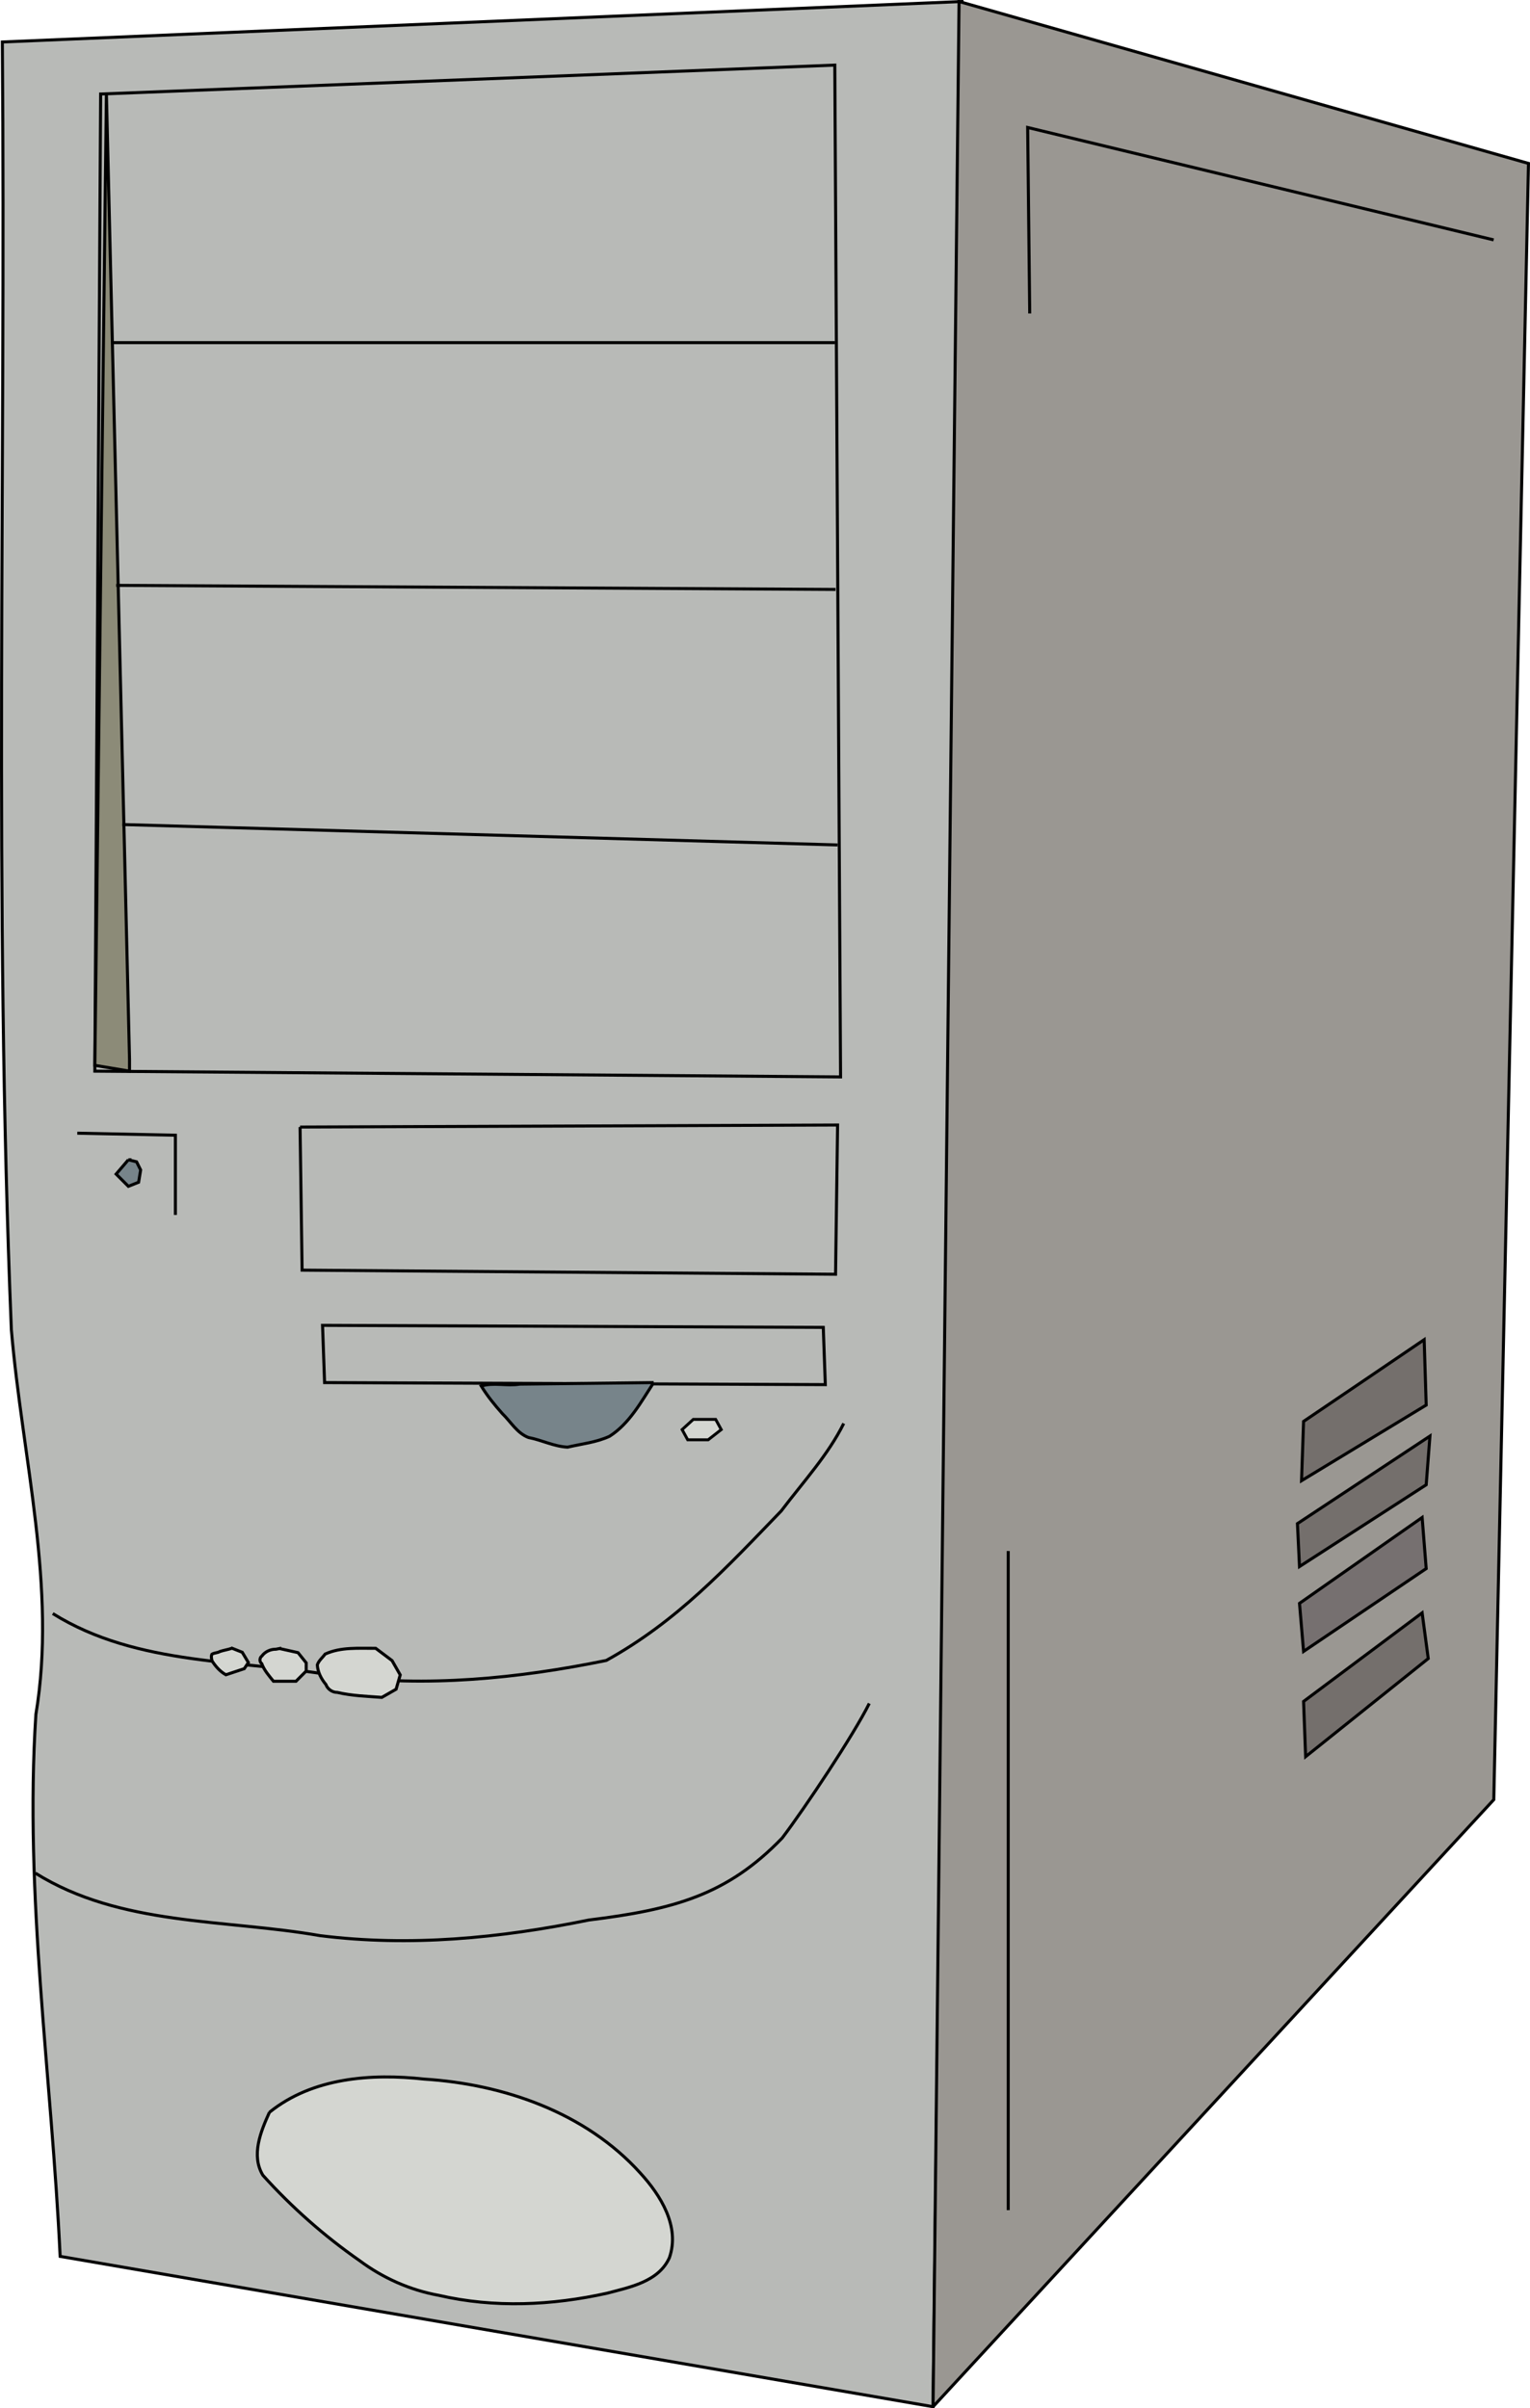 <?xml version="1.0"?>
<svg xmlns:rdf="http://www.w3.org/1999/02/22-rdf-syntax-ns#" xmlns="http://www.w3.org/2000/svg" xmlns:cc="http://web.resource.org/cc/" xmlns:dc="http://purl.org/dc/elements/1.1/" xmlns:svg="http://www.w3.org/2000/svg" id="svg2" viewBox="0 0 503.67 792.65" version="1.0">
  <g id="layer1" transform="translate(-128.63 -127)">
    <g id="g4188" stroke="#000">
      <path id="path2942" d="m129.4 140.82c105.3-4.44 210.6-8.88 315.9-13.32l-9.51 791.65c-95.79-16.49-191.57-32.98-287.36-49.48-2.81-59.63-11.83-118.84-7.99-178.35 6.96-41.76-4.46-84.26-8.07-126.63-5.78-141.17-1.81-282.6-2.97-423.87z" stroke-width="1px" fill="#b8bab7" fill-rule="evenodd"/>
      <path id="path2944" d="m444.35 127.5l187.45 53.29-11.42 538.55-184.59 199.81 8.56-791.65z" stroke-width="1px" fill="#9a9792" fill-rule="evenodd"/>
      <path id="path2946" d="m161.76 157.95l241.68-9.52 1.9 333.03-245.49-1.9 1.91-321.61z" stroke-width="1px" fill="none"/>
      <path id="path2948" d="m163.66 157.95l7.61 317.8v3.81l-11.42-1.91 3.81-319.7z" stroke-width="1px" fill="#8c8b78" fill-rule="evenodd"/>
      <path id="path2950" d="m165.56 239.78h237.88" stroke-width="1px" fill="none"/>
      <path id="path2952" d="m166.86 319.67l236.83 1.34" stroke-width="1px" fill="none"/>
      <path id="path2954" d="m168.88 398.39l235.48 6.72" stroke-width="1px" fill="none"/>
      <path id="path2956" d="m227.41 497.96l0.67 47.1 175.61 1.35 0.67-49.12-176.95 0.67z" stroke-width="1px" fill="none"/>
      <path id="path2958" d="m234.81 563.23l164.84 0.67 0.67 18.84-164.84-0.67-0.67-18.84z" stroke-width="1px" fill="none"/>
      <path id="path2960" d="m343.81 582.07c-4.14 6.37-7.93 13.45-14.51 17.67-4.36 2.02-9.19 2.5-13.82 3.58-4.47-0.2-8.52-2.35-12.87-3.17-3.78-1.44-5.83-5.19-8.62-7.88-2.53-2.84-4.94-5.82-6.94-9.07 4.13-1.26 8.47 0.08 12.66-0.62 14.7-0.17 29.4-0.34 44.1-0.51z" stroke-width="1px" fill="#77848a" fill-rule="evenodd"/>
      <path id="path2984" d="m217.32 822.26c14.17-11.44 33.51-12.85 50.95-10.94 26.22 1.66 53.18 11.03 71.14 30.92 6.72 7.33 13.15 17.63 9.58 27.88-3.55 7.88-12.95 9.67-20.49 11.67-18.15 4.03-37.18 4.92-55.39 0.71-9.48-1.72-18.39-5.69-26.11-11.43-11.63-8.11-22.37-17.59-31.84-28.11-3.94-6.56-0.69-14.43 2.16-20.7z" stroke-width="1px" fill="#d4d6d1" fill-rule="evenodd"/>
      <path id="path3332" d="m146 658.09c28.05 17.5 62.3 15.08 93.69 20.58 29.54 3.7 59.14 0.86 88.52-5.14 23.29-12.87 39.48-30.43 57.59-49.2 7.53-9.92 15.46-18.5 20.58-28.81" stroke-width="1px" fill="none"/>
      <path id="path3237" d="m205.01 669.5c1.12 0.45 2.24 0.89 3.37 1.34 0.67 1.12 1.34 2.25 2.01 3.37-0.44 0.67-0.89 1.34-1.34 2.02-2.02 0.67-4.04 1.34-6.06 2.01-1.9-1.06-3.38-2.74-4.55-4.56-0.19-0.71-0.36-1.5-0.05-2.2 0.8-0.51 1.83-0.4 2.64-0.9 1.3-0.44 2.68-0.62 3.98-1.08z" stroke-width="1px" fill="#d4d6d1" fill-rule="evenodd"/>
      <path id="path3045" d="m252.31 669.53c1.79 1.35 3.58 2.69 5.38 4.04 0.89 1.57 1.79 3.14 2.69 4.71l-1.35 4.71c-1.57 0.89-3.14 1.79-4.71 2.69-4.89-0.37-9.84-0.51-14.64-1.64-1.63 0.03-3.21-1.07-3.76-2.59-1.52-1.82-2.69-4.05-2.83-6.46 0.47-1.43 1.71-2.38 2.57-3.56 5.21-2.39 11.08-1.85 16.65-1.9z" stroke-width="1px" fill="#d4d6d1" fill-rule="evenodd"/>
      <path id="path3135" d="m220.68 669.61c2.02 0.45 4.04 0.9 6.06 1.35 0.9 1.12 1.79 2.24 2.69 3.36v2.69c-1.12 1.12-2.24 2.25-3.36 3.37h-7.41c-1.46-1.81-3.05-3.6-3.87-5.81-0.81-0.58-0.75-1.94 0.05-2.5 1.06-1.46 2.86-2.26 4.64-2.24 0.4-0.06 0.8-0.13 1.2-0.22z" stroke-width="1px" fill="#d4d6d1" fill-rule="evenodd"/>
      <path id="path3372" d="m140.28 743.53c28.05 17.5 62.31 15.07 93.69 20.57 29.54 3.7 59.14 0.87 88.52-5.14 28-3.45 45.54-8.22 63.64-27 7.53-9.92 23.54-33.97 28.66-44.28" stroke-width="1px" fill="none"/>
      <path id="path3374" d="m356.86 594.18h7.36c0.61 1.12 1.22 2.24 1.84 3.36-1.43 1.12-2.87 2.24-4.3 3.36h-6.74c-0.61-1.12-1.22-2.24-1.84-3.36 1.23-1.12 2.45-2.24 3.68-3.36z" stroke-width=".954px" fill="#d4d6d1" fill-rule="evenodd"/>
      <path id="path3416" d="m170.89 508.73c0.9 0.22 1.8 0.45 2.7 0.67 0.44 0.9 0.89 1.8 1.34 2.69-0.22 1.35-0.45 2.69-0.67 4.04-1.12 0.45-2.24 0.9-3.37 1.34l-4.03-4.03c1.34-1.57 2.69-3.14 4.03-4.71z" stroke-width="1px" fill="#77848a" fill-rule="evenodd"/>
      <path id="path3444" d="m557.76 594.85c4.04-2.69 39.7-26.91 39.7-26.91l0.67 21.53-41.04 24.89 0.67-19.51z" stroke-width="1px" fill="#746f6c" fill-rule="evenodd"/>
      <path id="path3446" d="m555.74 628.49l43.62-28.82-1.23 16.04-41.71 26.91-0.68-14.13z" stroke-width="1px" fill="#746f6c" fill-rule="evenodd"/>
      <path id="path3448" d="m556.42 654.73l40.37-28.26 1.34 16.82-40.37 27.26-1.34-15.82z" stroke-width="1px" fill="#767070" fill-rule="evenodd"/>
      <path id="path3450" d="m557.76 687.02l39.03-29.16 2.01 15.04-40.36 32.29-0.68-18.17z" stroke-width="1px" fill="#746f6c" fill-rule="evenodd"/>
      <path id="path3454" d="m467.61 230.18l-0.68-61.22 153.4 37" stroke-width="1px" fill="none"/>
      <path id="path4182" d="m460.53 637.51v216.94-216.94z" stroke-width="1px" fill="none"/>
      <path id="path4184" d="m154.07 499.98l32.3 0.67v26.24" stroke-width="1px" fill="none"/>
    </g>
  </g>
</svg>
